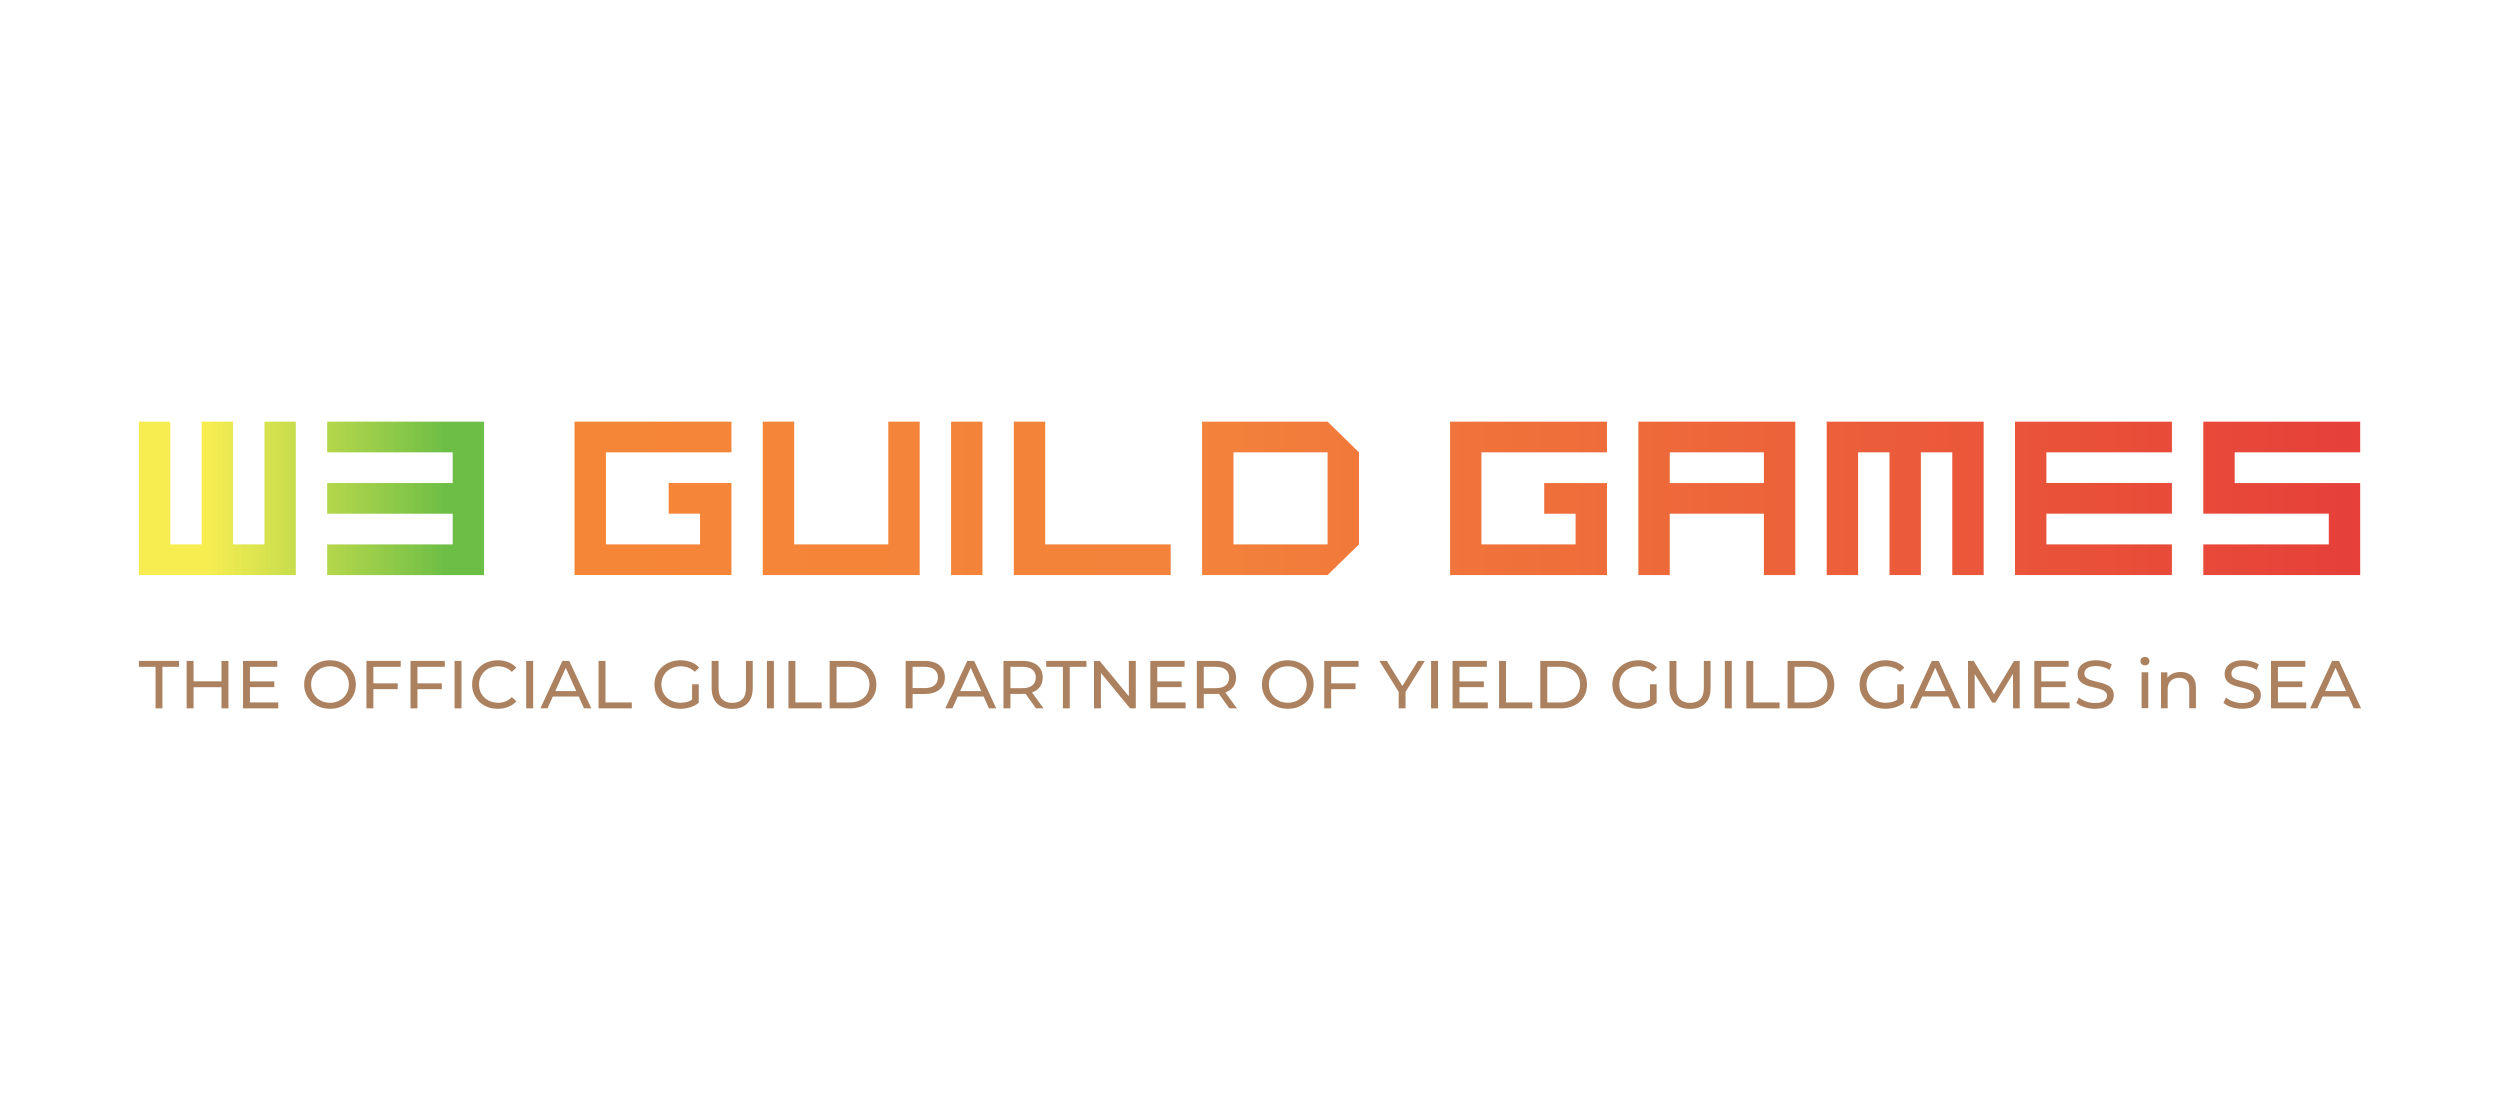 <svg width="180" height="80" viewBox="0 0 180 80" fill="none" xmlns="http://www.w3.org/2000/svg">
<path d="M21.297 30.359V41.404H10V30.359H12.26V39.195H14.52V30.359H16.78V39.195H19.04V30.359H21.3H21.297ZM23.557 30.359V32.569H32.593V34.779H23.557V36.988H32.593V39.198H23.557V41.408H34.853V30.359H23.557Z" fill="url(#paint0_linear_22332_70483)"/>
<path d="M43.624 39.195H50.404V36.985H48.144V34.775H52.664V41.401H41.367V30.359H52.664V32.569H43.627V39.195H43.624ZM70.737 30.359H68.477V41.404H70.737V30.359ZM63.957 30.359V39.195H57.181V30.359H54.92V41.404H66.217V30.359H63.957ZM75.254 39.195V30.359H72.994V41.404H84.291V39.195H75.254ZM106.666 32.569H115.703V30.359H104.406V41.404H115.703V34.779H111.183V36.988H113.443V39.198H106.663V32.569H106.666ZM142.82 30.359H131.523V41.404H133.783V32.569H136.043V41.404H138.303V32.569H140.564V41.404H142.824V30.359H142.82ZM156.377 32.569V30.359H145.08V41.404H156.377V39.195H147.34V36.985H156.377V34.775H147.34V32.566H156.377V32.569ZM169.934 32.569V30.359H158.637V36.985H167.674V39.195H158.637V41.404H169.934V34.779H160.897V32.569H169.934ZM129.26 30.359V41.404H127V36.985H120.223V41.404H117.963V30.359H129.26ZM127 32.569H120.223V34.779H127V32.569ZM97.847 32.569V39.195L95.587 41.404H86.551V30.359H95.587L97.847 32.569ZM95.587 32.569H88.811V39.195H95.587V32.569Z" fill="url(#paint1_linear_22332_70483)"/>
<path d="M11.2 51.002V48.011H10V47.586H12.894V48.011H11.694V51.002H11.2Z" fill="#AB8160"/>
<path d="M15.947 47.586H16.447V51.002H15.947V47.586ZM13.937 51.002H13.438V47.586H13.937V51.002ZM15.992 49.479H13.887V49.055H15.992V49.479Z" fill="#AB8160"/>
<path d="M17.951 49.06H19.75V49.474H17.951V49.06ZM17.996 50.577H20.035V51.002H17.496V47.586H19.965V48.011H17.996V50.577Z" fill="#AB8160"/>
<path d="M23.765 51.033C23.498 51.033 23.25 50.989 23.02 50.901C22.794 50.813 22.597 50.691 22.43 50.535C22.264 50.376 22.134 50.19 22.04 49.979C21.947 49.767 21.9 49.536 21.9 49.286C21.9 49.035 21.947 48.804 22.04 48.593C22.134 48.382 22.264 48.198 22.43 48.042C22.597 47.882 22.794 47.759 23.02 47.671C23.247 47.583 23.495 47.539 23.765 47.539C24.031 47.539 24.276 47.583 24.5 47.671C24.726 47.755 24.923 47.877 25.089 48.037C25.259 48.193 25.389 48.377 25.479 48.588C25.573 48.8 25.619 49.032 25.619 49.286C25.619 49.54 25.573 49.772 25.479 49.984C25.389 50.195 25.259 50.381 25.089 50.54C24.923 50.696 24.726 50.818 24.5 50.906C24.276 50.991 24.031 51.033 23.765 51.033ZM23.765 50.599C23.958 50.599 24.136 50.566 24.3 50.501C24.466 50.436 24.61 50.345 24.73 50.228C24.853 50.107 24.948 49.968 25.014 49.808C25.084 49.649 25.119 49.475 25.119 49.286C25.119 49.097 25.084 48.923 25.014 48.764C24.948 48.605 24.853 48.466 24.73 48.349C24.61 48.229 24.466 48.136 24.3 48.071C24.136 48.006 23.958 47.973 23.765 47.973C23.568 47.973 23.387 48.006 23.22 48.071C23.057 48.136 22.913 48.229 22.79 48.349C22.667 48.466 22.57 48.605 22.5 48.764C22.434 48.923 22.4 49.097 22.4 49.286C22.4 49.475 22.434 49.649 22.5 49.808C22.57 49.968 22.667 50.107 22.79 50.228C22.913 50.345 23.057 50.436 23.22 50.501C23.387 50.566 23.568 50.599 23.765 50.599Z" fill="#AB8160"/>
<path d="M26.833 49.201H28.637V49.621H26.833V49.201ZM26.883 51.002H26.383V47.586H28.852V48.011H26.883V51.002Z" fill="#AB8160"/>
<path d="M30.006 49.201H31.811V49.621H30.006V49.201ZM30.056 51.002H29.557V47.586H32.026V48.011H30.056V51.002Z" fill="#AB8160"/>
<path d="M32.728 51.002V47.586H33.228V51.002H32.728Z" fill="#AB8160"/>
<path d="M35.842 51.033C35.575 51.033 35.328 50.991 35.102 50.906C34.879 50.818 34.684 50.696 34.517 50.54C34.354 50.381 34.225 50.195 34.132 49.984C34.039 49.772 33.992 49.54 33.992 49.286C33.992 49.032 34.039 48.8 34.132 48.588C34.225 48.377 34.355 48.193 34.522 48.037C34.689 47.877 34.884 47.755 35.107 47.671C35.333 47.583 35.58 47.539 35.847 47.539C36.117 47.539 36.365 47.585 36.591 47.676C36.821 47.764 37.016 47.895 37.176 48.071L36.851 48.378C36.718 48.242 36.568 48.141 36.401 48.076C36.235 48.008 36.056 47.973 35.867 47.973C35.67 47.973 35.487 48.006 35.317 48.071C35.15 48.136 35.005 48.227 34.882 48.344C34.759 48.461 34.662 48.601 34.592 48.764C34.525 48.923 34.492 49.097 34.492 49.286C34.492 49.475 34.525 49.65 34.592 49.813C34.662 49.972 34.759 50.111 34.882 50.228C35.005 50.345 35.15 50.436 35.317 50.501C35.487 50.566 35.67 50.599 35.867 50.599C36.056 50.599 36.235 50.566 36.401 50.501C36.568 50.433 36.718 50.329 36.851 50.189L37.176 50.496C37.016 50.672 36.821 50.805 36.591 50.896C36.365 50.987 36.115 51.033 35.842 51.033Z" fill="#AB8160"/>
<path d="M37.887 51.002V47.586H38.387V51.002H37.887Z" fill="#AB8160"/>
<path d="M38.906 51.002L40.491 47.586H40.986L42.575 51.002H42.05L40.636 47.859H40.836L39.421 51.002H38.906ZM39.581 50.148L39.716 49.757H41.685L41.83 50.148H39.581Z" fill="#AB8160"/>
<path d="M43.096 51.002V47.586H43.595V50.577H45.49V51.002H43.096Z" fill="#AB8160"/>
<path d="M48.986 51.033C48.715 51.033 48.468 50.991 48.241 50.906C48.014 50.818 47.818 50.696 47.651 50.54C47.484 50.381 47.354 50.195 47.261 49.984C47.168 49.772 47.121 49.54 47.121 49.286C47.121 49.032 47.168 48.8 47.261 48.588C47.354 48.377 47.484 48.193 47.651 48.037C47.821 47.877 48.019 47.755 48.246 47.671C48.472 47.583 48.722 47.539 48.995 47.539C49.272 47.539 49.525 47.583 49.755 47.671C49.985 47.759 50.18 47.89 50.34 48.066L50.03 48.369C49.887 48.232 49.73 48.133 49.56 48.071C49.394 48.006 49.212 47.973 49.016 47.973C48.816 47.973 48.629 48.006 48.456 48.071C48.286 48.136 48.137 48.227 48.011 48.344C47.888 48.461 47.791 48.601 47.721 48.764C47.654 48.923 47.621 49.097 47.621 49.286C47.621 49.471 47.654 49.645 47.721 49.808C47.791 49.968 47.888 50.107 48.011 50.228C48.137 50.345 48.286 50.436 48.456 50.501C48.626 50.566 48.811 50.599 49.01 50.599C49.197 50.599 49.376 50.571 49.545 50.516C49.719 50.457 49.879 50.361 50.025 50.228L50.31 50.599C50.137 50.742 49.934 50.851 49.7 50.926C49.47 50.997 49.232 51.033 48.986 51.033ZM49.83 50.535V49.267H50.31V50.599L49.83 50.535Z" fill="#AB8160"/>
<path d="M52.718 51.041C52.258 51.041 51.896 50.912 51.633 50.655C51.37 50.398 51.238 50.023 51.238 49.528V47.586H51.738V49.509C51.738 49.889 51.823 50.167 51.993 50.343C52.166 50.519 52.41 50.606 52.723 50.606C53.039 50.606 53.282 50.519 53.453 50.343C53.626 50.167 53.712 49.889 53.712 49.509V47.586H54.197V49.528C54.197 50.023 54.066 50.398 53.803 50.655C53.542 50.912 53.181 51.041 52.718 51.041Z" fill="#AB8160"/>
<path d="M55.221 51.002V47.586H55.721V51.002H55.221Z" fill="#AB8160"/>
<path d="M56.768 51.002V47.586H57.267V50.577H59.162V51.002H56.768Z" fill="#AB8160"/>
<path d="M59.734 51.002V47.586H61.209C61.582 47.586 61.91 47.657 62.194 47.801C62.48 47.944 62.702 48.144 62.858 48.401C63.018 48.658 63.098 48.956 63.098 49.294C63.098 49.632 63.018 49.93 62.858 50.187C62.702 50.444 62.48 50.644 62.194 50.787C61.91 50.93 61.582 51.002 61.209 51.002H59.734ZM60.234 50.577H61.179C61.469 50.577 61.719 50.523 61.929 50.416C62.142 50.309 62.307 50.159 62.423 49.967C62.54 49.772 62.599 49.548 62.599 49.294C62.599 49.037 62.54 48.812 62.423 48.62C62.307 48.428 62.142 48.279 61.929 48.172C61.719 48.064 61.469 48.011 61.179 48.011H60.234V50.577Z" fill="#AB8160"/>
<path d="M65.207 51.002V47.586H66.572C66.878 47.586 67.14 47.633 67.356 47.727C67.573 47.822 67.74 47.958 67.856 48.137C67.973 48.316 68.031 48.529 68.031 48.777C68.031 49.024 67.973 49.237 67.856 49.416C67.74 49.592 67.573 49.728 67.356 49.826C67.14 49.92 66.878 49.967 66.572 49.967H65.482L65.707 49.738V51.002H65.207ZM65.707 49.787L65.482 49.543H66.557C66.876 49.543 67.118 49.476 67.281 49.343C67.448 49.209 67.531 49.021 67.531 48.777C67.531 48.533 67.448 48.344 67.281 48.211C67.118 48.077 66.876 48.011 66.557 48.011H65.482L65.707 47.767V49.787Z" fill="#AB8160"/>
<path d="M68.061 51.002L69.645 47.586H70.14L71.729 51.002H71.204L69.79 47.859H69.99L68.576 51.002H68.061ZM68.735 50.148L68.87 49.757H70.84L70.984 50.148H68.735Z" fill="#AB8160"/>
<path d="M72.252 51.002V47.586H73.617C73.923 47.586 74.185 47.633 74.401 47.727C74.618 47.822 74.784 47.958 74.901 48.137C75.018 48.316 75.076 48.529 75.076 48.777C75.076 49.024 75.018 49.237 74.901 49.416C74.784 49.592 74.618 49.727 74.401 49.821C74.185 49.915 73.923 49.962 73.617 49.962H72.527L72.752 49.738V51.002H72.252ZM74.591 51.002L73.701 49.762H74.237L75.136 51.002H74.591ZM72.752 49.787L72.527 49.548H73.602C73.921 49.548 74.163 49.481 74.326 49.347C74.493 49.211 74.576 49.021 74.576 48.777C74.576 48.533 74.493 48.344 74.326 48.211C74.163 48.077 73.921 48.011 73.602 48.011H72.527L72.752 47.767V49.787Z" fill="#AB8160"/>
<path d="M76.528 51.002V48.011H75.328V47.586H78.222V48.011H77.022V51.002H76.528Z" fill="#AB8160"/>
<path d="M78.768 51.002V47.586H79.177L81.492 50.392H81.277V47.586H81.777V51.002H81.367L79.053 48.196H79.268V51.002H78.768Z" fill="#AB8160"/>
<path d="M83.279 49.06H85.079V49.474H83.279V49.06ZM83.324 50.577H85.363V51.002H82.824V47.586H85.294V48.011H83.324V50.577Z" fill="#AB8160"/>
<path d="M86.172 51.002V47.586H87.537C87.843 47.586 88.105 47.633 88.321 47.727C88.538 47.822 88.704 47.958 88.821 48.137C88.938 48.316 88.996 48.529 88.996 48.777C88.996 49.024 88.938 49.237 88.821 49.416C88.704 49.592 88.538 49.727 88.321 49.821C88.105 49.915 87.843 49.962 87.537 49.962H86.447L86.672 49.738V51.002H86.172ZM88.511 51.002L87.621 49.762H88.156L89.056 51.002H88.511ZM86.672 49.787L86.447 49.548H87.522C87.841 49.548 88.083 49.481 88.246 49.347C88.413 49.211 88.496 49.021 88.496 48.777C88.496 48.533 88.413 48.344 88.246 48.211C88.083 48.077 87.841 48.011 87.522 48.011H86.447L86.672 47.767V49.787Z" fill="#AB8160"/>
<path d="M92.726 51.033C92.459 51.033 92.211 50.989 91.981 50.901C91.754 50.813 91.558 50.691 91.391 50.535C91.225 50.376 91.095 50.19 91.001 49.979C90.908 49.767 90.861 49.536 90.861 49.286C90.861 49.035 90.908 48.804 91.001 48.593C91.095 48.382 91.225 48.198 91.391 48.042C91.558 47.882 91.754 47.759 91.981 47.671C92.208 47.583 92.456 47.539 92.726 47.539C92.993 47.539 93.237 47.583 93.46 47.671C93.687 47.755 93.884 47.877 94.05 48.037C94.22 48.193 94.35 48.377 94.44 48.588C94.534 48.8 94.58 49.032 94.58 49.286C94.58 49.54 94.534 49.772 94.44 49.984C94.35 50.195 94.22 50.381 94.05 50.54C93.884 50.696 93.687 50.818 93.46 50.906C93.237 50.991 92.993 51.033 92.726 51.033ZM92.726 50.599C92.919 50.599 93.097 50.566 93.261 50.501C93.427 50.436 93.571 50.345 93.691 50.228C93.814 50.107 93.909 49.968 93.975 49.808C94.045 49.649 94.081 49.475 94.081 49.286C94.081 49.097 94.045 48.923 93.975 48.764C93.909 48.605 93.814 48.466 93.691 48.349C93.571 48.229 93.427 48.136 93.261 48.071C93.097 48.006 92.919 47.973 92.726 47.973C92.529 47.973 92.348 48.006 92.181 48.071C92.018 48.136 91.874 48.229 91.751 48.349C91.628 48.466 91.531 48.605 91.461 48.764C91.395 48.923 91.361 49.097 91.361 49.286C91.361 49.475 91.395 49.649 91.461 49.808C91.531 49.968 91.628 50.107 91.751 50.228C91.874 50.345 92.018 50.436 92.181 50.501C92.348 50.566 92.529 50.599 92.726 50.599Z" fill="#AB8160"/>
<path d="M95.796 49.201H97.6V49.621H95.796V49.201ZM95.845 51.002H95.346V47.586H97.815V48.011H95.845V51.002Z" fill="#AB8160"/>
<path d="M100.704 51.002V49.694L100.819 49.996L99.314 47.586H99.849L101.114 49.621H100.824L102.093 47.586H102.588L101.089 49.996L101.199 49.694V51.002H100.704Z" fill="#AB8160"/>
<path d="M103.037 51.002V47.586H103.537V51.002H103.037Z" fill="#AB8160"/>
<path d="M105.039 49.06H106.838V49.474H105.039V49.06ZM105.084 50.577H107.123V51.002H104.584V47.586H107.053V48.011H105.084V50.577Z" fill="#AB8160"/>
<path d="M107.934 51.002V47.586H108.433V50.577H110.328V51.002H107.934Z" fill="#AB8160"/>
<path d="M110.902 51.002V47.586H112.377C112.75 47.586 113.078 47.657 113.362 47.801C113.648 47.944 113.87 48.144 114.026 48.401C114.186 48.658 114.266 48.956 114.266 49.294C114.266 49.632 114.186 49.93 114.026 50.187C113.87 50.444 113.648 50.644 113.362 50.787C113.078 50.93 112.75 51.002 112.377 51.002H110.902ZM111.402 50.577H112.347C112.637 50.577 112.887 50.523 113.097 50.416C113.31 50.309 113.475 50.159 113.591 49.967C113.708 49.772 113.766 49.548 113.766 49.294C113.766 49.037 113.708 48.812 113.591 48.62C113.475 48.428 113.31 48.279 113.097 48.172C112.887 48.064 112.637 48.011 112.347 48.011H111.402V50.577Z" fill="#AB8160"/>
<path d="M117.954 51.033C117.684 51.033 117.436 50.991 117.21 50.906C116.983 50.818 116.786 50.696 116.62 50.54C116.453 50.381 116.323 50.195 116.23 49.984C116.137 49.772 116.09 49.54 116.09 49.286C116.09 49.032 116.137 48.8 116.23 48.588C116.323 48.377 116.453 48.193 116.62 48.037C116.79 47.877 116.988 47.755 117.214 47.671C117.441 47.583 117.691 47.539 117.964 47.539C118.241 47.539 118.494 47.583 118.724 47.671C118.954 47.759 119.149 47.89 119.309 48.066L118.999 48.369C118.856 48.232 118.699 48.133 118.529 48.071C118.362 48.006 118.181 47.973 117.984 47.973C117.784 47.973 117.598 48.006 117.425 48.071C117.254 48.136 117.106 48.227 116.979 48.344C116.856 48.461 116.76 48.601 116.69 48.764C116.623 48.923 116.59 49.097 116.59 49.286C116.59 49.471 116.623 49.645 116.69 49.808C116.76 49.968 116.856 50.107 116.979 50.228C117.106 50.345 117.254 50.436 117.425 50.501C117.594 50.566 117.779 50.599 117.979 50.599C118.166 50.599 118.344 50.571 118.514 50.516C118.687 50.457 118.847 50.361 118.994 50.228L119.279 50.599C119.106 50.742 118.902 50.851 118.669 50.926C118.439 50.997 118.201 51.033 117.954 51.033ZM118.799 50.535V49.267H119.279V50.599L118.799 50.535Z" fill="#AB8160"/>
<path d="M121.683 51.041C121.223 51.041 120.861 50.912 120.598 50.655C120.335 50.398 120.203 50.023 120.203 49.528V47.586H120.703V49.509C120.703 49.889 120.788 50.167 120.958 50.343C121.131 50.519 121.374 50.606 121.688 50.606C122.004 50.606 122.247 50.519 122.418 50.343C122.591 50.167 122.677 49.889 122.677 49.509V47.586H123.162V49.528C123.162 50.023 123.031 50.398 122.767 50.655C122.507 50.912 122.146 51.041 121.683 51.041Z" fill="#AB8160"/>
<path d="M124.188 51.002V47.586H124.687V51.002H124.188Z" fill="#AB8160"/>
<path d="M125.736 51.002V47.586H126.236V50.577H128.13V51.002H125.736Z" fill="#AB8160"/>
<path d="M128.705 51.002V47.586H130.18C130.553 47.586 130.881 47.657 131.164 47.801C131.451 47.944 131.673 48.144 131.829 48.401C131.989 48.658 132.069 48.956 132.069 49.294C132.069 49.632 131.989 49.93 131.829 50.187C131.673 50.444 131.451 50.644 131.164 50.787C130.881 50.93 130.553 51.002 130.18 51.002H128.705ZM129.205 50.577H130.15C130.439 50.577 130.689 50.523 130.899 50.416C131.113 50.309 131.278 50.159 131.394 49.967C131.511 49.772 131.569 49.548 131.569 49.294C131.569 49.037 131.511 48.812 131.394 48.62C131.278 48.428 131.113 48.279 130.899 48.172C130.689 48.064 130.439 48.011 130.15 48.011H129.205V50.577Z" fill="#AB8160"/>
<path d="M135.755 51.033C135.485 51.033 135.237 50.991 135.01 50.906C134.784 50.818 134.587 50.696 134.42 50.54C134.254 50.381 134.124 50.195 134.031 49.984C133.937 49.772 133.891 49.54 133.891 49.286C133.891 49.032 133.937 48.8 134.031 48.588C134.124 48.377 134.254 48.193 134.42 48.037C134.59 47.877 134.789 47.755 135.015 47.671C135.242 47.583 135.492 47.539 135.765 47.539C136.042 47.539 136.295 47.583 136.525 47.671C136.755 47.759 136.95 47.89 137.11 48.066L136.8 48.369C136.656 48.232 136.5 48.133 136.33 48.071C136.163 48.006 135.982 47.973 135.785 47.973C135.585 47.973 135.399 48.006 135.225 48.071C135.055 48.136 134.907 48.227 134.78 48.344C134.657 48.461 134.56 48.601 134.49 48.764C134.424 48.923 134.391 49.097 134.391 49.286C134.391 49.471 134.424 49.645 134.49 49.808C134.56 49.968 134.657 50.107 134.78 50.228C134.907 50.345 135.055 50.436 135.225 50.501C135.395 50.566 135.58 50.599 135.78 50.599C135.967 50.599 136.145 50.571 136.315 50.516C136.488 50.457 136.648 50.361 136.795 50.228L137.08 50.599C136.906 50.742 136.703 50.851 136.47 50.926C136.24 50.997 136.002 51.033 135.755 51.033ZM136.6 50.535V49.267H137.08V50.599L136.6 50.535Z" fill="#AB8160"/>
<path d="M137.506 51.002L139.09 47.586H139.585L141.175 51.002H140.65L139.235 47.859H139.435L138.021 51.002H137.506ZM138.181 50.148L138.315 49.757H140.285L140.43 50.148H138.181Z" fill="#AB8160"/>
<path d="M141.697 51.002V47.586H142.107L143.677 50.167H143.457L145.006 47.586H145.416L145.421 51.002H144.941L144.936 48.323H145.051L143.672 50.587H143.442L142.052 48.323H142.177V51.002H141.697Z" fill="#AB8160"/>
<path d="M146.926 49.06H148.725V49.474H146.926V49.06ZM146.971 50.577H149.01V51.002H146.471V47.586H148.94V48.011H146.971V50.577Z" fill="#AB8160"/>
<path d="M150.839 51.033C150.573 51.033 150.318 50.994 150.075 50.916C149.831 50.834 149.64 50.73 149.5 50.603L149.685 50.223C149.818 50.337 149.988 50.431 150.195 50.506C150.401 50.581 150.616 50.618 150.839 50.618C151.043 50.618 151.208 50.595 151.334 50.55C151.461 50.504 151.554 50.443 151.614 50.364C151.674 50.283 151.704 50.192 151.704 50.091C151.704 49.974 151.664 49.88 151.584 49.808C151.507 49.737 151.406 49.68 151.279 49.637C151.156 49.592 151.019 49.553 150.869 49.52C150.719 49.488 150.568 49.45 150.415 49.408C150.265 49.362 150.126 49.306 150 49.237C149.877 49.169 149.777 49.078 149.7 48.964C149.623 48.847 149.585 48.697 149.585 48.515C149.585 48.339 149.631 48.178 149.725 48.032C149.821 47.882 149.968 47.764 150.165 47.676C150.365 47.585 150.618 47.539 150.925 47.539C151.128 47.539 151.329 47.565 151.529 47.617C151.729 47.669 151.902 47.744 152.049 47.842L151.884 48.232C151.734 48.134 151.576 48.065 151.409 48.022C151.243 47.977 151.081 47.954 150.925 47.954C150.728 47.954 150.566 47.978 150.439 48.027C150.313 48.076 150.22 48.141 150.16 48.222C150.103 48.304 150.075 48.395 150.075 48.495C150.075 48.616 150.113 48.712 150.19 48.783C150.27 48.855 150.371 48.912 150.495 48.954C150.621 48.996 150.759 49.035 150.909 49.071C151.059 49.104 151.209 49.141 151.359 49.184C151.513 49.226 151.651 49.281 151.774 49.349C151.901 49.418 152.002 49.509 152.079 49.623C152.156 49.737 152.194 49.883 152.194 50.062C152.194 50.234 152.146 50.395 152.049 50.545C151.953 50.691 151.802 50.81 151.599 50.901C151.399 50.989 151.146 51.033 150.839 51.033Z" fill="#AB8160"/>
<path d="M154.196 50.991V48.405H154.676V50.991H154.196ZM154.436 47.907C154.343 47.907 154.264 47.878 154.201 47.819C154.141 47.761 154.111 47.689 154.111 47.604C154.111 47.517 154.141 47.443 154.201 47.385C154.264 47.326 154.343 47.297 154.436 47.297C154.529 47.297 154.606 47.326 154.666 47.385C154.729 47.44 154.761 47.51 154.761 47.594C154.761 47.682 154.731 47.757 154.671 47.819C154.611 47.878 154.533 47.907 154.436 47.907Z" fill="#AB8160"/>
<path d="M157.006 48.383C157.223 48.383 157.413 48.423 157.576 48.505C157.743 48.586 157.873 48.71 157.966 48.876C158.06 49.042 158.106 49.251 158.106 49.505V50.993H157.626V49.559C157.626 49.308 157.563 49.12 157.436 48.993C157.313 48.866 157.138 48.803 156.912 48.803C156.742 48.803 156.593 48.835 156.467 48.9C156.34 48.965 156.242 49.061 156.172 49.188C156.105 49.315 156.072 49.473 156.072 49.661V50.993H155.592V48.407H156.052V49.105L155.977 48.92C156.064 48.75 156.197 48.619 156.377 48.524C156.557 48.43 156.766 48.383 157.006 48.383Z" fill="#AB8160"/>
<path d="M161.428 51.033C161.161 51.033 160.906 50.994 160.663 50.916C160.42 50.834 160.228 50.73 160.088 50.603L160.273 50.223C160.406 50.337 160.576 50.431 160.783 50.506C160.989 50.581 161.204 50.618 161.428 50.618C161.631 50.618 161.796 50.595 161.922 50.55C162.049 50.504 162.142 50.443 162.202 50.364C162.262 50.283 162.292 50.192 162.292 50.091C162.292 49.974 162.252 49.88 162.172 49.808C162.096 49.737 161.994 49.68 161.867 49.637C161.744 49.592 161.608 49.553 161.457 49.52C161.308 49.488 161.156 49.45 161.003 49.408C160.853 49.362 160.715 49.306 160.588 49.237C160.464 49.169 160.365 49.078 160.288 48.964C160.211 48.847 160.173 48.697 160.173 48.515C160.173 48.339 160.22 48.178 160.313 48.032C160.409 47.882 160.556 47.764 160.753 47.676C160.953 47.585 161.206 47.539 161.512 47.539C161.716 47.539 161.917 47.565 162.117 47.617C162.317 47.669 162.491 47.744 162.637 47.842L162.472 48.232C162.322 48.134 162.164 48.065 161.997 48.022C161.831 47.977 161.669 47.954 161.512 47.954C161.316 47.954 161.154 47.978 161.028 48.027C160.901 48.076 160.808 48.141 160.748 48.222C160.691 48.304 160.663 48.395 160.663 48.495C160.663 48.616 160.701 48.712 160.778 48.783C160.858 48.855 160.959 48.912 161.083 48.954C161.209 48.996 161.348 49.035 161.497 49.071C161.648 49.104 161.797 49.141 161.947 49.184C162.101 49.226 162.239 49.281 162.362 49.349C162.489 49.418 162.591 49.509 162.667 49.623C162.744 49.737 162.782 49.883 162.782 50.062C162.782 50.234 162.734 50.395 162.637 50.545C162.54 50.691 162.391 50.81 162.187 50.901C161.987 50.989 161.734 51.033 161.428 51.033Z" fill="#AB8160"/>
<path d="M163.967 49.06H165.766V49.474H163.967V49.06ZM164.011 50.577H166.051V51.002H163.512V47.586H165.981V48.011H164.011V50.577Z" fill="#AB8160"/>
<path d="M166.33 51.002L167.915 47.586H168.409L169.999 51.002H169.474L168.059 47.859H168.259L166.845 51.002H166.33ZM167.005 50.148L167.14 49.757H169.109L169.254 50.148H167.005Z" fill="#AB8160"/>
<defs>
<linearGradient id="paint0_linear_22332_70483" x1="10" y1="35.882" x2="34.853" y2="35.882" gradientUnits="userSpaceOnUse">
<stop offset="0.19" stop-color="#F7EC3E" stop-opacity="0.9"/>
<stop offset="0.89" stop-color="#6DBE46"/>
</linearGradient>
<linearGradient id="paint1_linear_22332_70483" x1="41.364" y1="35.882" x2="169.937" y2="35.882" gradientUnits="userSpaceOnUse">
<stop stop-color="#F68637"/>
<stop offset="0.35" stop-color="#F3823B"/>
<stop offset="0.64" stop-color="#ED663A"/>
<stop offset="1" stop-color="#E64039"/>
</linearGradient>
</defs>
</svg>
